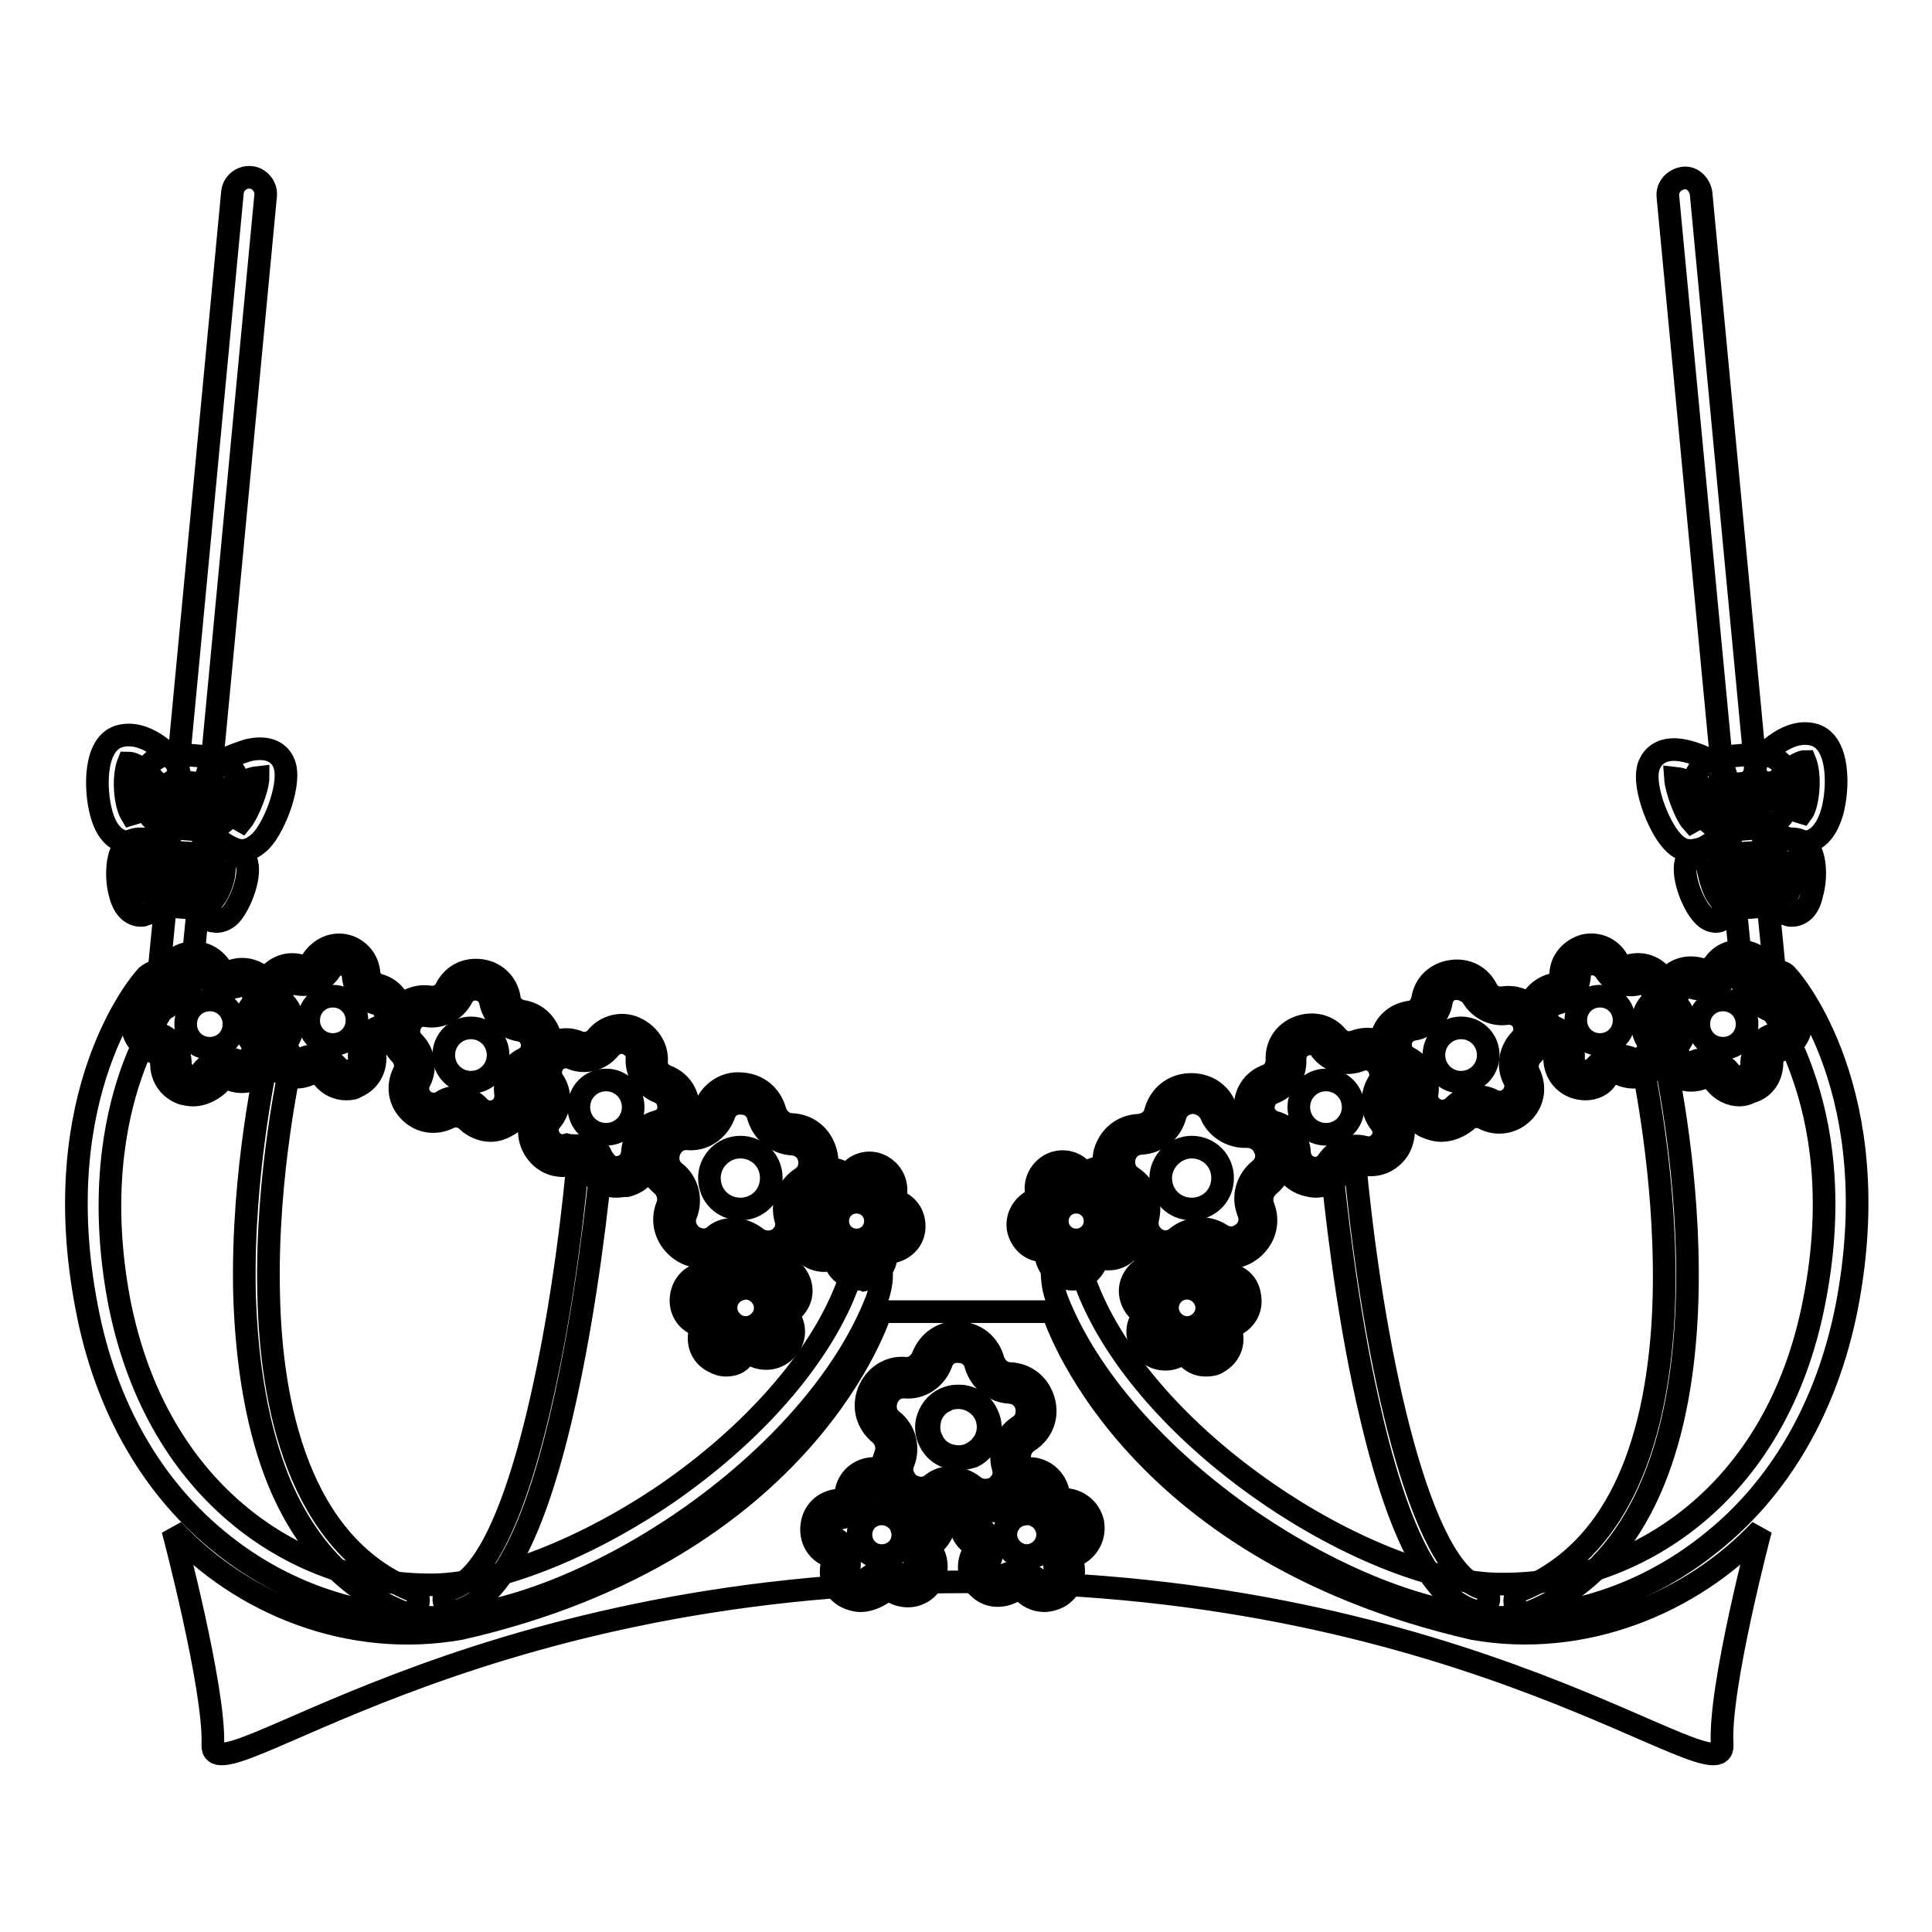 <?xml version="1.0" encoding="utf-8"?>
<!-- Svg Vector Icons : http://www.onlinewebfonts.com/icon -->
<!DOCTYPE svg PUBLIC "-//W3C//DTD SVG 1.1//EN" "http://www.w3.org/Graphics/SVG/1.1/DTD/svg11.dtd">
<svg version="1.1" xmlns="http://www.w3.org/2000/svg" xmlns:xlink="http://www.w3.org/1999/xlink" x="0px" y="0px" viewBox="0 0 256 256" enable-background="new 0 0 256 256" xml:space="preserve">
<g> <path stroke-width="3" fill-opacity="0" stroke="#000000"  d="M233.3,202.7c-9.1,9.7-23.5,15.7-38.1,13.1c-46.2-10.6-55.7-42-55.7-42h-22.8c0,0-9.5,31.5-55.7,42 c-14.7,2.6-29-3.3-38.1-13.1c0,0,5.6,21.1,5.3,28.5c-0.3,7.4,32.9-21.6,100-21.6c67.1,0,100.3,29,100,21.6 C227.7,223.8,233.3,202.7,233.3,202.7L233.3,202.7z"/> <path stroke-width="3" fill-opacity="0" stroke="#000000"  d="M22.9,130c0,1.2-0.8,2.3-2,2.7c-2.6,0.8-2.7,4.5-0.1,5.5c1.2,0.4,2,1.5,1.9,2.8c-0.1,2.8,3.5,4,5.1,1.8 c0.7-1,2-1.4,3.2-1c2.6,0.9,4.9-2.1,3.3-4.3c-0.7-1-0.7-2.4,0.1-3.4c1.7-2.2-0.4-5.3-3.1-4.5c-1.2,0.4-2.5-0.1-3.2-1.1 C26.5,126.2,22.9,127.3,22.9,130z"/> <path stroke-width="3" fill-opacity="0" stroke="#000000"  d="M25.6,145.1c-0.5,0-0.9-0.1-1.4-0.2c-1.7-0.6-2.8-2.1-2.8-3.9c0-0.7-0.4-1.4-1.1-1.6 c-1.7-0.6-2.8-2.1-2.8-3.9c0-1.8,1.2-3.3,2.9-3.8c0.7-0.2,1.1-0.8,1.2-1.5c0-1.8,1.2-3.3,2.9-3.8s3.5,0.1,4.6,1.6 c0.4,0.6,1.1,0.8,1.8,0.6c1.7-0.5,3.5,0.1,4.6,1.6c1,1.5,1,3.4-0.1,4.8c-0.4,0.6-0.5,1.3,0,1.9c1,1.5,1,3.4-0.1,4.8 c-1.1,1.4-2.9,2-4.6,1.4c-0.7-0.2-1.4,0-1.8,0.6C28,144.5,26.8,145.1,25.6,145.1L25.6,145.1z M25.8,128.5c-0.2,0-0.3,0-0.5,0.1 c-0.6,0.2-1.1,0.7-1.2,1.5c0,1.8-1.2,3.3-2.9,3.8c-0.8,0.3-1.1,1-1.2,1.5c0,0.6,0.3,1.3,1.1,1.6c1.7,0.6,2.8,2.2,2.8,3.9 c0,0.9,0.6,1.4,1.1,1.6c0.5,0.2,1.3,0.1,1.8-0.6c1.1-1.4,2.9-2,4.6-1.4c0.8,0.3,1.5-0.1,1.8-0.6c0.3-0.5,0.5-1.2,0-1.9 c-1-1.5-1-3.4,0.1-4.8c0.5-0.7,0.4-1.5,0-1.9c-0.3-0.5-1-0.9-1.8-0.6c-1.7,0.5-3.5-0.1-4.6-1.6C26.7,128.7,26.2,128.5,25.8,128.5z" /> <path stroke-width="3" fill-opacity="0" stroke="#000000"  d="M23,132.8h-0.2c-1.2-0.1-2.1-1.2-1.9-2.4l1.1-11.2c0.1-1.2,1.2-2.1,2.4-1.9c1.2,0.1,2.1,1.2,1.9,2.4 l-1.1,11.2C25,131.9,24.1,132.8,23,132.8z M24.5,115.4h-0.2c-1.2-0.1-2.1-1.2-2-2.4l0.5-4.7c0.1-1.2,1.2-2.1,2.4-2s2.1,1.2,2,2.4 l-0.4,4.7C26.6,114.5,25.6,115.4,24.5,115.4z M25.8,103.9h-0.2c-1.2-0.1-2.1-1.2-2-2.4l7.2-76c0.1-1.2,1.2-2.1,2.4-2 c1.2,0.1,2.1,1.2,2,2.4l-7.2,76C27.8,103.1,26.9,103.9,25.8,103.9z"/> <path stroke-width="3" fill-opacity="0" stroke="#000000"  d="M56.8,214.3c-9.7,0-19.4-3.4-27.2-9.6c-9.3-7.3-15.6-18.2-18.1-31.4c-5.5-28.4,7.2-43.2,7.8-43.8 c0.2-0.3,0.5-0.4,0.8-0.6c0.6-0.2,1.4-0.3,2.6-0.2c1.2,0.1,2.1,1.1,2.1,2.2c-0.1,1.2-1.1,2.1-2.2,2.1c-0.2,0-0.4,0-0.5,0 c-0.9,1.3-3.1,4.5-4.8,9.5c-2.1,6.1-4.1,16.3-1.5,30c5.1,26,24.2,37.5,41.1,37.5h0.7c8.3-0.2,20-4.8,30.6-12 c11.5-7.9,20.2-17.8,23.9-27.2c0.3-0.7,0.4-1.4,0.4-2.1c-0.1-1.2,0.8-2.2,2-2.3c1.2-0.1,2.2,0.8,2.3,2c0.1,1.3-0.2,2.7-0.7,4 c-4,10.2-13.3,20.8-25.5,29.2c-11.4,7.8-23.7,12.6-32.9,12.8C57.3,214.3,57.1,214.3,56.8,214.3L56.8,214.3z"/> <path stroke-width="3" fill-opacity="0" stroke="#000000"  d="M24.6,135.7c0,1.8,1.4,3.2,3.2,3.2c1.8,0,3.2-1.4,3.2-3.2c0-1.8-1.4-3.2-3.2-3.2 C26,132.5,24.6,133.9,24.6,135.7z"/> <path stroke-width="3" fill-opacity="0" stroke="#000000"  d="M42.7,127.9c-0.6,1.1-1.9,1.6-3.1,1.3c-2.7-0.6-4.7,2.5-2.9,4.7c0.8,1,0.9,2.3,0.3,3.4 c-1.5,2.4,1,5.2,3.5,4.2c1.1-0.5,2.5-0.2,3.3,0.8c1.8,2.1,5.2,0.7,5-2.1c-0.1-1.2,0.6-2.4,1.7-2.9c2.6-1.1,2.3-4.8-0.4-5.4 c-1.2-0.3-2.1-1.3-2.2-2.6C47.7,126.4,44.1,125.5,42.7,127.9z"/> <path stroke-width="3" fill-opacity="0" stroke="#000000"  d="M45.9,144.3c-1.2,0-2.3-0.5-3.1-1.5c-0.4-0.5-1.2-0.7-1.9-0.4c-1.7,0.7-3.5,0.3-4.7-1.1 c-1.2-1.4-1.3-3.3-0.4-4.8c0.4-0.6,0.3-1.4-0.2-1.9c-1.2-1.4-1.3-3.3-0.4-4.8c1-1.5,2.7-2.3,4.4-1.9c0.7,0.2,1.4-0.1,1.8-0.7 c1-1.5,2.7-2.3,4.4-1.9c1.7,0.4,3,1.9,3.1,3.7c0.1,0.7,0.6,1.3,1.2,1.5c1.7,0.4,3,1.9,3.1,3.7c0.1,1.8-0.8,3.4-2.5,4.1 c-0.7,0.3-1.1,0.9-1,1.6c0.1,1.8-0.8,3.4-2.5,4.1C47,144.2,46.5,144.3,45.9,144.3z M41.6,139.9c1.2,0,2.3,0.5,3.1,1.4 c0.6,0.7,1.3,0.7,1.9,0.5c0.5-0.2,1.1-0.8,1-1.6c-0.1-1.8,0.9-3.4,2.5-4.1c0.8-0.3,1.1-1.1,1-1.6c-0.1-0.6-0.4-1.2-1.2-1.5 c-1.7-0.4-3-1.9-3.1-3.7c-0.1-0.9-0.7-1.3-1.2-1.5c-0.6-0.1-1.3,0-1.8,0.7c-0.9,1.5-2.7,2.2-4.4,1.9c-0.8-0.2-1.5,0.2-1.8,0.7 c-0.3,0.5-0.4,1.2,0.2,1.9c1.2,1.3,1.3,3.3,0.4,4.8c-0.5,0.7-0.2,1.5,0.2,1.9c0.4,0.4,1.1,0.8,1.9,0.5 C40.5,140,41.1,139.9,41.6,139.9z"/> <path stroke-width="3" fill-opacity="0" stroke="#000000"  d="M40.9,135.2c0,1.8,1.4,3.2,3.2,3.2c1.8,0,3.2-1.4,3.2-3.2c0-1.8-1.4-3.2-3.2-3.2 C42.3,132,40.9,133.4,40.9,135.2z"/> <path stroke-width="3" fill-opacity="0" stroke="#000000"  d="M60.1,131.6c-0.6,1.3-2,2-3.4,1.7c-3.1-0.5-5,3.3-2.8,5.5c1,1,1.2,2.5,0.6,3.8c-1.4,2.8,1.6,5.8,4.4,4.4 c1.2-0.6,2.8-0.4,3.8,0.6c2.2,2.2,6,0.3,5.5-2.8c-0.2-1.4,0.5-2.8,1.7-3.4c2.8-1.4,2.1-5.6-1-6.1c-1.4-0.2-2.5-1.3-2.7-2.7 C65.8,129.5,61.6,128.8,60.1,131.6z"/> <path stroke-width="3" fill-opacity="0" stroke="#000000"  d="M65,149.8c-1.1,0-2.3-0.5-3.1-1.3c-0.6-0.6-1.6-0.8-2.4-0.4c-1.8,0.9-3.8,0.6-5.2-0.8 c-1.4-1.4-1.7-3.4-0.8-5.2c0.4-0.8,0.2-1.7-0.4-2.4c-1.4-1.4-1.7-3.4-0.8-5.2c0.9-1.8,2.7-2.7,4.7-2.4c0.9,0.1,1.7-0.3,2.1-1.1 c0.9-1.8,2.7-2.7,4.7-2.4c2,0.3,3.4,1.8,3.7,3.7c0.1,0.9,0.8,1.5,1.7,1.7c2,0.3,3.4,1.8,3.8,3.7c0.3,2-0.6,3.8-2.4,4.7 c-0.8,0.4-1.2,1.2-1.1,2.1c0.3,2-0.6,3.8-2.4,4.7C66.4,149.6,65.7,149.8,65,149.8L65,149.8z M60.4,145.4c1.2,0,2.3,0.4,3.1,1.3 c0.8,0.8,1.7,0.7,2.4,0.4c0.6-0.3,1.2-1.1,1.1-2.1c-0.3-1.9,0.6-3.8,2.4-4.7c1-0.5,1.2-1.4,1.1-2.1c-0.1-0.7-0.6-1.5-1.7-1.7 c-1.9-0.3-3.4-1.8-3.8-3.7c-0.2-1.1-1-1.6-1.7-1.7c-0.7-0.1-1.6,0.1-2.1,1.1c-0.9,1.7-2.8,2.7-4.7,2.4c-1.1-0.2-1.8,0.4-2.1,1.1 c-0.3,0.6-0.4,1.6,0.4,2.4c1.4,1.4,1.7,3.5,0.8,5.2c-0.5,1-0.1,1.9,0.4,2.4c0.5,0.5,1.4,0.8,2.4,0.4 C59,145.6,59.8,145.4,60.4,145.4L60.4,145.4z"/> <path stroke-width="3" fill-opacity="0" stroke="#000000"  d="M58.8,139.8c0,2,1.6,3.6,3.6,3.6c2,0,3.6-1.6,3.6-3.6c0-2-1.6-3.6-3.6-3.6S58.8,137.8,58.8,139.8 C58.8,139.8,58.8,139.8,58.8,139.8z"/> <path stroke-width="3" fill-opacity="0" stroke="#000000"  d="M79.9,138.3c-0.9,1.1-2.4,1.5-3.7,1c-2.9-1.1-5.6,2.2-3.9,4.8c0.8,1.2,0.7,2.7-0.2,3.8 c-2,2.5,0.3,6,3.4,5.2c1.4-0.4,2.8,0.2,3.6,1.4c1.7,2.6,5.8,1.6,6-1.6c0.1-1.4,1.1-2.6,2.4-3c3-0.8,3.3-5.1,0.3-6.2 c-1.3-0.5-2.1-1.8-2.1-3.2C85.8,137.4,81.8,135.8,79.9,138.3z"/> <path stroke-width="3" fill-opacity="0" stroke="#000000"  d="M81.7,157.2c-1.5,0-2.9-0.7-3.7-2.1c-0.5-0.7-1.4-1.1-2.2-0.8c-1.9,0.5-3.8-0.2-4.9-1.9 c-1.1-1.7-1-3.7,0.3-5.3c0.6-0.7,0.6-1.6,0.1-2.4c-1.1-1.7-1-3.7,0.3-5.3c1.2-1.5,3.3-2.1,5.1-1.3c0.8,0.3,1.7,0.1,2.3-0.6 c1.2-1.5,3.3-2.1,5.1-1.3s3,2.5,2.9,4.4c-0.1,0.9,0.5,1.7,1.3,2c1.9,0.7,3,2.5,2.9,4.4c-0.1,2-1.4,3.6-3.3,4.1 c-0.8,0.2-1.5,1-1.5,1.9c-0.1,2-1.4,3.6-3.3,4.1C82.5,157.1,82.1,157.2,81.7,157.2L81.7,157.2z M76.3,151.8c1.5,0,2.9,0.7,3.8,2 c0.6,0.9,1.5,1,2.2,0.8s1.4-0.8,1.5-1.9c0.1-2,1.4-3.6,3.3-4.1c1.1-0.3,1.5-1.1,1.5-1.9c0-0.7-0.3-1.6-1.3-2 c-1.8-0.7-3-2.5-2.9-4.4c0.1-1.1-0.6-1.7-1.3-2c-0.7-0.3-1.6-0.2-2.3,0.6c-1.2,1.5-3.3,2.1-5.1,1.3c-1-0.4-1.9,0.1-2.3,0.6 c-0.4,0.6-0.7,1.5-0.1,2.4c1.1,1.6,1,3.8-0.3,5.3c-0.7,0.8-0.5,1.8-0.1,2.4c0.4,0.6,1.2,1.1,2.2,0.8 C75.5,151.8,75.9,151.8,76.3,151.8z"/> <path stroke-width="3" fill-opacity="0" stroke="#000000"  d="M76.7,146.7c0,2,1.6,3.6,3.6,3.6c2,0,3.6-1.6,3.6-3.6s-1.6-3.6-3.6-3.6C78.3,143.1,76.7,144.7,76.7,146.7z" /> <path stroke-width="3" fill-opacity="0" stroke="#000000"  d="M94.6,147.2c-0.6,1.5-2,2.5-3.6,2.4c-3.6-0.2-5.3,4.3-2.5,6.6c1.2,1,1.7,2.7,1.1,4.2 c-1.3,3.3,2.5,6.3,5.5,4.4c1.3-0.9,3.1-0.8,4.3,0.2c2.8,2.2,6.8-0.4,5.9-3.8c-0.4-1.5,0.2-3.2,1.6-4c3-2,1.7-6.6-1.8-6.8 c-1.6-0.1-3-1.2-3.4-2.7C100.7,144.1,95.9,143.9,94.6,147.2z"/> <path stroke-width="3" fill-opacity="0" stroke="#000000"  d="M101.7,167c-1.1,0-2.2-0.4-3.1-1.1c-0.8-0.7-2-0.7-2.9-0.2c-1.8,1.2-4.1,1.1-5.8-0.3 c-1.7-1.4-2.3-3.6-1.5-5.6c0.4-1,0.1-2.1-0.7-2.8c-1.7-1.4-2.3-3.6-1.5-5.6c0.8-2,2.7-3.3,4.8-3.1c1.1,0.1,2-0.6,2.4-1.6 c0.8-2,2.7-3.3,4.8-3.1c2.2,0.1,3.9,1.5,4.5,3.6c0.3,1,1.2,1.8,2.2,1.8c2.2,0.1,3.9,1.5,4.5,3.6c0.6,2.1-0.2,4.2-2.1,5.4 c-0.9,0.6-1.3,1.7-1,2.7c0.6,2.1-0.2,4.2-2.1,5.4C103.5,166.8,102.6,167,101.7,167L101.7,167z M97.1,162.9c1.1,0,2.2,0.4,3.1,1.1 c1,0.8,2.2,0.6,2.9,0.2c0.7-0.5,1.4-1.4,1-2.7c-0.6-2.1,0.3-4.2,2.1-5.4c1.1-0.7,1.2-1.9,1-2.7c-0.2-0.8-0.9-1.7-2.2-1.8 c-2.1-0.1-3.9-1.6-4.5-3.6c-0.3-1.3-1.4-1.8-2.2-1.8c-0.9-0.1-2,0.3-2.4,1.6c-0.8,2-2.7,3.3-4.8,3.1c-1.3-0.1-2.1,0.8-2.4,1.6 c-0.3,0.8-0.3,2,0.7,2.8c1.7,1.3,2.3,3.6,1.5,5.6c-0.5,1.2,0.1,2.2,0.7,2.8c0.7,0.5,1.8,0.9,2.9,0.2 C95.2,163.2,96.1,162.9,97.1,162.9L97.1,162.9z"/> <path stroke-width="3" fill-opacity="0" stroke="#000000"  d="M94,156.1c0,2.3,1.8,4.1,4.1,4.1c2.3,0,4.1-1.8,4.1-4.1c0-2.3-1.8-4.1-4.1-4.1C95.8,152,94,153.9,94,156.1z "/> <path stroke-width="3" fill-opacity="0" stroke="#000000"  d="M95.5,168.2c-0.2,1-1,1.8-2,1.9c-2.2,0.3-2.8,3.3-0.8,4.4c0.9,0.5,1.4,1.5,1.2,2.5 c-0.4,2.2,2.3,3.7,3.9,2.1c0.7-0.7,1.8-0.8,2.7-0.4c2,1.1,4.2-1,3.2-3.1c-0.4-0.9-0.2-2,0.5-2.7c1.6-1.6,0.3-4.3-1.9-4 c-1,0.1-2-0.4-2.4-1.3C99,165.5,95.9,165.9,95.5,168.2z"/> <path stroke-width="3" fill-opacity="0" stroke="#000000"  d="M96.2,180.9c-0.6,0-1.2-0.2-1.7-0.5c-1.4-0.7-2.1-2.2-1.8-3.8c0.1-0.5-0.1-1-0.6-1.2 c-1.4-0.7-2.1-2.2-1.8-3.8c0.3-1.6,1.5-2.7,3-2.9c0.5-0.1,0.8-0.4,1-0.9c0.3-1.6,1.5-2.7,3-2.9c1.6-0.2,3,0.6,3.7,2 c0.2,0.4,0.7,0.7,1.1,0.6c1.6-0.2,3,0.6,3.7,2c0.7,1.4,0.4,3-0.8,4.1c-0.3,0.3-0.4,0.8-0.2,1.3c0.7,1.4,0.4,3-0.8,4.1 c-1.1,1.1-2.8,1.3-4.2,0.6c-0.4-0.2-1-0.2-1.3,0.2C98,180.6,97.1,180.9,96.2,180.9L96.2,180.9z M97.9,167.5h-0.2 c-0.2,0-0.8,0.2-1,0.9c-0.3,1.5-1.5,2.7-3,2.9c-0.7,0.1-0.9,0.7-1,0.9c0,0.2-0.1,0.8,0.6,1.2c1.4,0.7,2.1,2.3,1.8,3.8 c-0.1,0.7,0.4,1.1,0.6,1.2c0.2,0.1,0.7,0.3,1.3-0.2c1.1-1.1,2.8-1.3,4.2-0.6c0.7,0.3,1.2-0.1,1.3-0.2c0.1-0.1,0.6-0.6,0.2-1.3 c-0.7-1.4-0.4-3.1,0.8-4.1c0.5-0.5,0.3-1.1,0.2-1.3c-0.1-0.2-0.4-0.7-1.1-0.6c-1.5,0.2-3-0.6-3.7-2 C98.6,167.6,98.1,167.5,97.9,167.5L97.9,167.5z"/> <path stroke-width="3" fill-opacity="0" stroke="#000000"  d="M96.2,173.3c0,1.4,1.2,2.6,2.6,2.6c1.4,0,2.6-1.2,2.6-2.6c0-1.4-1.2-2.6-2.6-2.6 C97.3,170.8,96.2,171.9,96.2,173.3z"/> <path stroke-width="3" fill-opacity="0" stroke="#000000"  d="M113.8,156c-0.7,0.7-1.7,0.8-2.6,0.4c-1.9-1-4,1.1-3,3c0.4,0.9,0.3,1.9-0.4,2.6c-1.5,1.5-0.2,4.2,1.9,3.8 c1-0.2,1.9,0.3,2.4,1.2c1,1.9,3.9,1.5,4.2-0.7c0.2-1,0.9-1.7,1.9-1.9c2.1-0.3,2.6-3.2,0.7-4.2c-0.9-0.4-1.3-1.4-1.2-2.4 C117.9,155.8,115.3,154.4,113.8,156z"/> <path stroke-width="3" fill-opacity="0" stroke="#000000"  d="M113.9,169.5c-1.3,0-2.5-0.7-3.1-1.9c-0.2-0.4-0.6-0.6-1.1-0.6c-1.5,0.2-2.9-0.5-3.7-1.9 c-0.7-1.4-0.4-3,0.7-4c0.3-0.3,0.4-0.8,0.2-1.2c-0.7-1.4-0.4-3,0.7-4c1.1-1.1,2.7-1.3,4-0.6c0.4,0.2,0.9,0.1,1.2-0.2 c1.1-1.1,2.7-1.3,4-0.6s2.1,2.1,1.9,3.7c-0.1,0.4,0.2,0.9,0.5,1.1c1.4,0.7,2.1,2.1,1.9,3.7c-0.2,1.5-1.4,2.6-2.9,2.9 c-0.4,0.1-0.8,0.4-0.8,0.8c-0.2,1.5-1.4,2.6-2.9,2.9C114.3,169.5,114.1,169.5,113.9,169.5z M110,164.6c1.3,0,2.5,0.7,3.1,1.9 c0.3,0.6,0.9,0.6,1.1,0.6s0.7-0.2,0.8-0.8c0.2-1.5,1.4-2.6,2.9-2.9c0.7-0.1,0.8-0.7,0.8-0.8c0-0.2,0.1-0.7-0.5-1.1 c-1.3-0.7-2.1-2.2-1.9-3.7c0.1-0.7-0.4-1-0.5-1.1c-0.2-0.1-0.7-0.3-1.2,0.2c-1.1,1.1-2.7,1.3-4,0.6c-0.6-0.3-1.1,0.1-1.2,0.2 c-0.1,0.1-0.5,0.6-0.2,1.2c0.7,1.3,0.4,3-0.7,4c-0.5,0.5-0.3,1-0.2,1.2c0.1,0.2,0.4,0.7,1.1,0.6C109.6,164.6,109.8,164.6,110,164.6 z"/> <path stroke-width="3" fill-opacity="0" stroke="#000000"  d="M111,161.8c0,1.4,1.1,2.5,2.5,2.5c1.4,0,2.5-1.1,2.5-2.5c0,0,0,0,0,0c0-1.4-1.1-2.5-2.5-2.5 S111,160.4,111,161.8C111,161.8,111,161.8,111,161.8z"/> <path stroke-width="3" fill-opacity="0" stroke="#000000"  d="M53.9,213.7c-0.2,0-0.4,0-0.6-0.1c-7.4-3-12.9-8.9-16.4-17.4c-2.7-6.7-4.2-15-4.5-24.7 c-0.4-16.4,3.1-31.5,3.1-31.6c0.2-0.8,1-1.3,1.9-1.2c0.8,0.2,1.3,1,1.2,1.9c0,0.2-3.4,14.9-3,30.9c0.3,14.5,3.9,33,18.9,39.2 c0.8,0.3,1.2,1.2,0.8,2C55,213.3,54.5,213.7,53.9,213.7z M60.4,213.5c-0.7,0-1.3-0.4-1.5-1.1c-0.3-0.8,0.2-1.7,1-1.9 c2.8-0.9,8-5.8,12.8-29.6c2.8-13.8,3.9-27.3,3.9-27.5c0.1-0.8,0.8-1.5,1.7-1.4c0.8,0.1,1.5,0.8,1.4,1.7c0,0.1-1.2,13.8-4,27.8 c-3.9,19.6-8.8,30-14.9,31.9C60.7,213.5,60.5,213.5,60.4,213.5L60.4,213.5z"/> <path stroke-width="3" fill-opacity="0" stroke="#000000"  d="M233.2,130c0,1.2,0.8,2.3,2,2.7c2.6,0.8,2.7,4.5,0.1,5.5c-1.2,0.4-2,1.5-1.9,2.8c0.1,2.8-3.5,4-5.1,1.8 c-0.7-1-2-1.4-3.2-1c-2.6,0.9-4.9-2.1-3.3-4.3c0.7-1,0.7-2.4-0.1-3.4c-1.7-2.2,0.4-5.3,3.1-4.5c1.2,0.4,2.5-0.1,3.2-1.1 C229.5,126.2,233.1,127.3,233.2,130z"/> <path stroke-width="3" fill-opacity="0" stroke="#000000"  d="M230.5,145.1c-1.2,0-2.4-0.6-3.2-1.6c-0.4-0.6-1.2-0.8-1.8-0.6c-1.7,0.6-3.5,0.1-4.6-1.4 c-1.1-1.4-1.1-3.3-0.1-4.8c0.4-0.6,0.4-1.3,0-1.9c-1.1-1.4-1.1-3.3-0.1-4.8c1-1.5,2.8-2.1,4.6-1.6c0.7,0.2,1.4-0.1,1.8-0.6 c1-1.5,2.8-2.1,4.6-1.6s2.9,2,2.9,3.8c0,0.7,0.5,1.3,1.2,1.5c1.7,0.5,2.9,2,2.9,3.8c0,1.8-1,3.4-2.8,3.9c-0.7,0.2-1.1,0.9-1.1,1.6 c0,1.8-1,3.4-2.8,3.9C231.4,145,230.9,145.1,230.5,145.1L230.5,145.1z M225.9,140.4c1.2,0,2.5,0.6,3.3,1.6c0.5,0.7,1.3,0.7,1.8,0.6 c0.5-0.2,1.1-0.7,1.1-1.6c0-1.8,1.1-3.4,2.8-3.9c0.8-0.3,1.1-1,1.1-1.6c0-0.6-0.3-1.3-1.2-1.5c-1.7-0.5-2.9-2.1-2.9-3.8 c0-0.9-0.6-1.4-1.2-1.5c-0.6-0.2-1.3-0.1-1.8,0.6c-1,1.5-2.9,2.1-4.6,1.6c-0.8-0.3-1.5,0.2-1.8,0.6c-0.3,0.5-0.5,1.2,0,1.9 c1.1,1.4,1.1,3.4,0.1,4.8c-0.5,0.7-0.3,1.5,0,1.9c0.3,0.5,1,0.8,1.8,0.6C225,140.4,225.5,140.4,225.9,140.4L225.9,140.4z"/> <path stroke-width="3" fill-opacity="0" stroke="#000000"  d="M199.3,214.3h-0.8c-9.2-0.2-21.5-5-32.9-12.8c-12.2-8.4-21.5-19-25.5-29.2c-0.5-1.3-0.7-2.6-0.7-4 c0.1-1.2,1.1-2.1,2.3-2s2.1,1.1,2,2.3c-0.1,0.7,0.1,1.4,0.4,2.1c3.7,9.4,12.4,19.3,23.9,27.2c10.6,7.3,22.3,11.9,30.6,12h0.7 c17,0,36.1-11.5,41.1-37.5c2.7-13.7,0.7-23.8-1.5-30c-1.7-5-3.9-8.2-4.8-9.5c-0.1,0-0.3,0-0.5,0c-1.2,0.1-2.2-0.9-2.2-2.1 c-0.1-1.2,0.9-2.2,2.1-2.2c1.2-0.1,2,0,2.6,0.2c0.3,0.1,0.6,0.3,0.8,0.6c0.6,0.6,13.3,15.4,7.8,43.8c-2.6,13.2-8.9,24.1-18.2,31.4 C218.6,210.9,209,214.3,199.3,214.3z"/> <path stroke-width="3" fill-opacity="0" stroke="#000000"  d="M225.1,135.7c0,1.8,1.4,3.2,3.2,3.2c1.8,0,3.2-1.4,3.2-3.2c0-1.8-1.4-3.2-3.2-3.2 C226.5,132.5,225.1,133.9,225.1,135.7z"/> <path stroke-width="3" fill-opacity="0" stroke="#000000"  d="M213.4,127.9c0.6,1.1,1.9,1.6,3.1,1.3c2.7-0.6,4.7,2.5,2.9,4.7c-0.8,1-0.9,2.3-0.3,3.4 c1.5,2.4-1,5.2-3.5,4.2c-1.1-0.5-2.5-0.2-3.3,0.8c-1.8,2.1-5.2,0.7-5-2.1c0.1-1.2-0.6-2.4-1.7-2.9c-2.6-1.1-2.3-4.8,0.4-5.4 c1.2-0.3,2.1-1.3,2.2-2.6C208.3,126.4,211.9,125.5,213.4,127.9L213.4,127.9z"/> <path stroke-width="3" fill-opacity="0" stroke="#000000"  d="M210.1,144.3c-0.5,0-1.1-0.1-1.6-0.3c-1.7-0.7-2.6-2.3-2.5-4.1c0.1-0.7-0.3-1.4-1-1.6 c-1.7-0.7-2.6-2.3-2.5-4.1c0.1-1.8,1.4-3.2,3.1-3.7c0.7-0.2,1.2-0.7,1.2-1.5c0.1-1.8,1.4-3.2,3.1-3.7c1.7-0.4,3.5,0.3,4.4,1.9 c0.4,0.6,1.1,0.9,1.8,0.7c1.7-0.4,3.5,0.3,4.4,1.9c1,1.5,0.8,3.4-0.4,4.8c-0.4,0.5-0.5,1.3-0.2,1.9c1,1.5,0.8,3.4-0.4,4.8 c-1.2,1.4-3,1.8-4.7,1.1c-0.7-0.3-1.4-0.1-1.9,0.4C212.4,143.8,211.2,144.3,210.1,144.3L210.1,144.3z M210.9,127.7 c-0.1,0-0.3,0-0.4,0.1c-0.6,0.1-1.2,0.6-1.2,1.5c-0.1,1.8-1.4,3.3-3.1,3.7c-0.8,0.2-1.2,0.9-1.2,1.5c-0.1,0.6,0.2,1.3,1,1.6 c1.6,0.7,2.6,2.3,2.5,4.1c-0.1,0.9,0.5,1.4,1,1.6c0.5,0.2,1.3,0.2,1.9-0.5c1.2-1.3,3-1.8,4.7-1.1c0.8,0.3,1.5,0,1.9-0.5 c0.4-0.4,0.6-1.2,0.2-1.9c-0.9-1.5-0.8-3.4,0.4-4.8c0.6-0.7,0.4-1.4,0.2-1.9c-0.3-0.5-0.9-0.9-1.8-0.7c-1.7,0.4-3.5-0.3-4.4-1.9 C212,127.9,211.4,127.7,210.9,127.7L210.9,127.7z"/> <path stroke-width="3" fill-opacity="0" stroke="#000000"  d="M208.8,135.2c0,1.8,1.4,3.2,3.2,3.2c1.8,0,3.2-1.4,3.2-3.2c0-1.8-1.4-3.2-3.2-3.2 C210.2,132,208.8,133.4,208.8,135.2z"/> <path stroke-width="3" fill-opacity="0" stroke="#000000"  d="M195.9,131.6c0.6,1.3,2,2,3.4,1.7c3.1-0.5,5,3.3,2.8,5.5c-1,1-1.2,2.5-0.6,3.8c1.4,2.8-1.6,5.8-4.4,4.4 c-1.2-0.6-2.8-0.4-3.8,0.6c-2.2,2.2-6,0.3-5.5-2.8c0.2-1.4-0.5-2.8-1.7-3.4c-2.8-1.4-2.1-5.6,1-6.1c1.4-0.2,2.5-1.3,2.7-2.7 C190.3,129.5,194.4,128.8,195.9,131.6L195.9,131.6z"/> <path stroke-width="3" fill-opacity="0" stroke="#000000"  d="M191,149.8c-0.7,0-1.4-0.2-2.1-0.5c-1.8-0.9-2.7-2.8-2.4-4.7c0.1-0.9-0.3-1.7-1.1-2.1 c-1.8-0.9-2.7-2.8-2.4-4.7c0.3-2,1.8-3.4,3.8-3.7c0.9-0.1,1.5-0.8,1.7-1.7c0.3-2,1.8-3.4,3.8-3.7c2-0.3,3.8,0.6,4.7,2.4 c0.4,0.8,1.2,1.2,2.1,1.1c2-0.3,3.8,0.6,4.7,2.4c0.9,1.8,0.6,3.8-0.8,5.2c-0.6,0.6-0.8,1.6-0.4,2.4c0.9,1.8,0.6,3.8-0.8,5.2 c-1.4,1.4-3.5,1.7-5.2,0.8c-0.8-0.4-1.7-0.3-2.4,0.4C193.3,149.3,192.1,149.8,191,149.8L191,149.8z M193,131c-0.1,0-0.2,0-0.3,0 c-0.7,0.1-1.5,0.6-1.7,1.7c-0.3,1.9-1.8,3.4-3.7,3.7c-1.1,0.2-1.6,1-1.7,1.7c-0.1,0.7,0.1,1.6,1.1,2.1c1.7,0.9,2.7,2.8,2.4,4.7 c-0.2,1.1,0.5,1.8,1.1,2.1s1.6,0.4,2.4-0.4c1.4-1.4,3.5-1.7,5.2-0.8c1,0.5,1.9,0.1,2.4-0.4c0.5-0.5,0.9-1.4,0.4-2.4 c-0.9-1.7-0.5-3.8,0.8-5.2c0.8-0.8,0.7-1.7,0.4-2.4c-0.3-0.6-1-1.2-2.1-1.1c-1.9,0.3-3.8-0.7-4.7-2.4 C194.4,131.3,193.6,131,193,131L193,131z"/> <path stroke-width="3" fill-opacity="0" stroke="#000000"  d="M190,139.8c0,2,1.6,3.6,3.6,3.6c2,0,3.6-1.6,3.6-3.6s-1.6-3.6-3.6-3.6C191.6,136.2,190,137.8,190,139.8z"/> <path stroke-width="3" fill-opacity="0" stroke="#000000"  d="M176.2,138.3c0.9,1.1,2.4,1.5,3.7,1c2.9-1.1,5.6,2.2,3.9,4.8c-0.8,1.2-0.7,2.7,0.2,3.8c2,2.5-0.3,6-3.4,5.2 c-1.4-0.4-2.8,0.2-3.6,1.4c-1.7,2.6-5.8,1.6-6-1.6c-0.1-1.4-1.1-2.6-2.4-3c-3-0.8-3.3-5.1-0.3-6.2c1.3-0.5,2.1-1.8,2.1-3.2 C170.2,137.4,174.2,135.8,176.2,138.3L176.2,138.3z"/> <path stroke-width="3" fill-opacity="0" stroke="#000000"  d="M174.3,157.2c-0.4,0-0.8-0.1-1.2-0.2c-1.9-0.5-3.2-2.1-3.3-4.1c-0.1-0.9-0.7-1.6-1.5-1.9 c-1.9-0.5-3.2-2.1-3.3-4.1s1-3.7,2.9-4.4c0.8-0.3,1.3-1.1,1.3-2c-0.1-2,1-3.7,2.9-4.4c1.9-0.7,3.9-0.2,5.1,1.3 c0.6,0.7,1.5,0.9,2.3,0.6c1.9-0.7,3.9-0.2,5.1,1.3c1.2,1.5,1.3,3.6,0.3,5.3c-0.5,0.7-0.4,1.7,0.1,2.4c1.2,1.5,1.3,3.6,0.3,5.3 c-1.1,1.7-3,2.4-4.9,1.9c-0.8-0.2-1.7,0.1-2.2,0.8C177.2,156.4,175.8,157.2,174.3,157.2z M173.7,138.3c-0.3,0-0.5,0.1-0.8,0.1 c-0.7,0.3-1.3,0.9-1.3,2c0.1,2-1.1,3.7-2.9,4.4c-1,0.4-1.3,1.3-1.3,2c0,0.7,0.5,1.6,1.5,1.9c1.9,0.5,3.2,2.1,3.3,4.1 c0.1,1.1,0.8,1.7,1.5,1.9c0.7,0.2,1.6,0.1,2.2-0.8c1.1-1.6,3-2.4,4.9-1.9c1.1,0.3,1.8-0.3,2.2-0.8c0.4-0.6,0.6-1.5-0.1-2.4 c-1.2-1.5-1.3-3.6-0.3-5.3c0.6-0.9,0.3-1.8-0.1-2.4c-0.5-0.6-1.3-1-2.3-0.6c-1.8,0.7-3.9,0.2-5.1-1.3 C174.8,138.5,174.2,138.3,173.7,138.3z"/> <path stroke-width="3" fill-opacity="0" stroke="#000000"  d="M172.1,146.7c0,2,1.6,3.6,3.6,3.6c2,0,3.6-1.6,3.6-3.6s-1.6-3.6-3.6-3.6 C173.7,143.1,172.1,144.7,172.1,146.7z"/> <path stroke-width="3" fill-opacity="0" stroke="#000000"  d="M161.4,147.2c0.6,1.5,2,2.5,3.6,2.4c3.6-0.2,5.3,4.3,2.5,6.6c-1.2,1-1.7,2.7-1.1,4.2 c1.3,3.3-2.5,6.3-5.5,4.4c-1.3-0.9-3.1-0.8-4.3,0.2c-2.8,2.2-6.8-0.4-5.9-3.8c0.4-1.5-0.2-3.2-1.6-4c-3-2-1.7-6.6,1.8-6.8 c1.6-0.1,3-1.2,3.4-2.7C155.4,144.1,160.2,143.9,161.4,147.2z"/> <path stroke-width="3" fill-opacity="0" stroke="#000000"  d="M154.3,167c-0.9,0-1.9-0.3-2.7-0.8c-1.8-1.2-2.6-3.3-2.1-5.4c0.3-1-0.1-2.1-1-2.7c-1.8-1.2-2.6-3.3-2.1-5.4 c0.6-2.1,2.3-3.5,4.5-3.6c1.1-0.1,2-0.8,2.2-1.8c0.6-2.1,2.3-3.5,4.5-3.6c2.2-0.1,4.1,1.1,4.8,3.1c0.4,1,1.3,1.6,2.4,1.6 c2.2-0.1,4.1,1.1,4.8,3.1c0.8,2,0.2,4.2-1.5,5.6c-0.8,0.7-1.1,1.8-0.7,2.8c0.8,2,0.2,4.2-1.5,5.6c-1.7,1.4-4,1.5-5.8,0.3 c-0.9-0.6-2.1-0.5-2.9,0.2C156.5,166.7,155.4,167,154.3,167L154.3,167z M158,146.1h-0.1c-0.9,0.1-1.9,0.6-2.2,1.8 c-0.6,2.1-2.4,3.5-4.5,3.6c-1.3,0.1-2,1-2.2,1.8c-0.2,0.8-0.1,2,1,2.7c1.8,1.2,2.6,3.3,2.1,5.4c-0.3,1.3,0.3,2.2,1,2.7 c0.7,0.5,1.9,0.7,2.9-0.2c1.7-1.3,4-1.5,5.8-0.3c1.1,0.7,2.2,0.4,2.9-0.2c0.7-0.5,1.2-1.6,0.7-2.8c-0.8-2-0.2-4.2,1.5-5.6 c1-0.8,1.1-2,0.7-2.8c-0.3-0.8-1.1-1.6-2.4-1.6c-2.1,0.1-4.1-1.2-4.8-3.1C159.8,146.5,158.8,146.1,158,146.1L158,146.1z"/> <path stroke-width="3" fill-opacity="0" stroke="#000000"  d="M153.8,156.1c0,2.3,1.8,4.1,4.1,4.1c2.3,0,4.1-1.8,4.1-4.1c0-2.3-1.8-4.1-4.1-4.1 C155.7,152,153.8,153.9,153.8,156.1z"/> <path stroke-width="3" fill-opacity="0" stroke="#000000"  d="M160.5,168.2c0.2,1,1,1.8,2,1.9c2.2,0.3,2.8,3.3,0.8,4.4c-0.9,0.5-1.4,1.5-1.2,2.5c0.4,2.2-2.3,3.7-3.9,2.1 c-0.7-0.7-1.8-0.8-2.7-0.4c-2,1.1-4.2-1-3.2-3.1c0.4-0.9,0.2-2-0.5-2.7c-1.6-1.6-0.3-4.3,1.9-4c1,0.1,2-0.4,2.4-1.3 C157.1,165.5,160.1,165.9,160.5,168.2L160.5,168.2z"/> <path stroke-width="3" fill-opacity="0" stroke="#000000"  d="M159.8,180.9c-0.9,0-1.7-0.3-2.4-1c-0.3-0.3-0.9-0.4-1.3-0.2c-1.4,0.7-3,0.5-4.2-0.6 c-1.1-1.1-1.5-2.7-0.8-4.1c0.2-0.4,0.1-1-0.2-1.3c-1.1-1.1-1.5-2.7-0.8-4.1s2.1-2.2,3.7-2c0.5,0.1,0.9-0.2,1.1-0.6 c0.7-1.4,2.1-2.2,3.7-2c1.6,0.2,2.8,1.3,3,2.9c0.1,0.5,0.5,0.8,1,0.9c1.6,0.2,2.8,1.3,3,2.9c0.3,1.6-0.4,3-1.8,3.8 c-0.4,0.2-0.6,0.7-0.6,1.2c0.3,1.6-0.4,3-1.8,3.8C161,180.8,160.4,180.9,159.8,180.9L159.8,180.9z M156.6,177.2 c0.9,0,1.8,0.3,2.5,1c0.5,0.5,1.1,0.3,1.3,0.2c0.2-0.1,0.7-0.4,0.6-1.2c-0.3-1.5,0.4-3,1.8-3.8c0.7-0.3,0.6-1,0.6-1.2 c0-0.2-0.2-0.8-1-0.9c-1.5-0.2-2.8-1.4-3-2.9c-0.1-0.7-0.8-0.9-1-0.9c-0.2,0-0.8-0.1-1.1,0.6c-0.7,1.4-2.1,2.2-3.7,2 c-0.7-0.1-1.1,0.5-1.1,0.6c-0.1,0.2-0.3,0.8,0.2,1.3c1.1,1.1,1.4,2.7,0.8,4.1c-0.3,0.7,0.1,1.1,0.2,1.3c0.1,0.1,0.6,0.5,1.3,0.2 C155.4,177.3,156,177.2,156.6,177.2L156.6,177.2z"/> <path stroke-width="3" fill-opacity="0" stroke="#000000"  d="M154.7,173.3c0,1.4,1.2,2.6,2.6,2.6c1.4,0,2.6-1.2,2.6-2.6c0,0,0,0,0,0c0-1.4-1.2-2.6-2.6-2.6 C155.8,170.7,154.7,171.9,154.7,173.3C154.7,173.3,154.7,173.3,154.7,173.3z"/> <path stroke-width="3" fill-opacity="0" stroke="#000000"  d="M142.3,156c0.7,0.7,1.7,0.8,2.6,0.4c1.9-1,4,1.1,3,3c-0.5,0.9-0.3,1.9,0.4,2.6c1.5,1.5,0.2,4.2-1.9,3.8 c-1-0.2-1.9,0.3-2.4,1.2c-1,1.9-3.9,1.5-4.2-0.7c-0.2-1-0.9-1.7-1.9-1.9c-2.1-0.3-2.6-3.2-0.7-4.2c0.9-0.4,1.3-1.4,1.2-2.4 C138.1,155.8,140.7,154.4,142.3,156L142.3,156z"/> <path stroke-width="3" fill-opacity="0" stroke="#000000"  d="M142.1,169.5c-0.2,0-0.4,0-0.6-0.1c-1.5-0.2-2.6-1.4-2.9-2.9c-0.1-0.4-0.4-0.8-0.8-0.8 c-1.5-0.2-2.6-1.4-2.9-2.9c-0.2-1.5,0.5-2.9,1.9-3.7c0.4-0.2,0.6-0.6,0.5-1.1c-0.2-1.5,0.5-2.9,1.9-3.7c1.4-0.7,3-0.4,4,0.6 c0.3,0.3,0.8,0.4,1.2,0.2c1.4-0.7,3-0.5,4,0.6c1.1,1.1,1.3,2.7,0.7,4c-0.2,0.4-0.1,0.9,0.2,1.2c1.1,1.1,1.3,2.7,0.7,4 c-0.7,1.4-2.1,2.1-3.7,1.9c-0.4-0.1-0.9,0.2-1.1,0.6C144.5,168.8,143.4,169.5,142.1,169.5L142.1,169.5z M140.7,156.5 c-0.2,0-0.4,0.1-0.5,0.1c-0.2,0.1-0.6,0.4-0.5,1.1c0.2,1.5-0.5,3-1.9,3.7c-0.6,0.3-0.6,0.9-0.5,1.1c0,0.2,0.2,0.7,0.8,0.8 c1.5,0.2,2.7,1.4,2.9,2.9c0.1,0.7,0.7,0.8,0.8,0.8c0.2,0,0.7,0.1,1.1-0.6c0.7-1.3,2.1-2.1,3.7-1.9c0.7,0.1,1-0.4,1.1-0.6 c0.1-0.2,0.3-0.7-0.2-1.2c-1.1-1.1-1.3-2.7-0.7-4c0.3-0.6-0.1-1.1-0.2-1.2c-0.1-0.1-0.6-0.5-1.2-0.2c-1.3,0.7-3,0.5-4-0.6 C141.2,156.6,140.9,156.5,140.7,156.5L140.7,156.5z"/> <path stroke-width="3" fill-opacity="0" stroke="#000000"  d="M140.1,161.8c0,1.4,1.1,2.5,2.5,2.5c1.4,0,2.5-1.1,2.5-2.5c0,0,0,0,0,0c0-1.4-1.1-2.5-2.5-2.5 C141.2,159.3,140.1,160.4,140.1,161.8C140.1,161.8,140.1,161.8,140.1,161.8z"/> <path stroke-width="3" fill-opacity="0" stroke="#000000"  d="M202.2,213.7c-0.6,0-1.2-0.4-1.4-1c-0.3-0.8,0.1-1.7,0.8-2c11.1-4.6,17.4-16.3,18.7-34.8 c1-15-1.7-29.8-2.5-34c-0.2-0.8,0.4-1.6,1.2-1.8c0.8-0.2,1.6,0.4,1.8,1.2c2,10,10.7,60.5-18,72.3 C202.6,213.7,202.4,213.7,202.2,213.7z M195.7,213.5c-0.2,0-0.3,0-0.5-0.1c-5.7-1.8-10.2-10.8-14-27.8c-2.9-12.9-4.3-26.6-4.7-30.5 c-0.1-0.8,0.5-1.6,1.4-1.7c0.8-0.1,1.6,0.5,1.7,1.4c2.5,25.9,8.7,53.1,16.6,55.6c0.8,0.3,1.3,1.1,1,1.9 C196.9,213.1,196.3,213.5,195.7,213.5z M32.1,112.7c-0.4,0-0.7-0.1-1-0.2c-2.5-1-4.3-3.3-4.5-3.6c-0.6-0.8-0.4-2,0.4-2.6 c0.8-0.6,2-0.4,2.6,0.4c0.3,0.4,1.3,1.5,2.4,2.1c0.9-1.1,2.2-4.4,2.2-5.8c-1,0.1-3.1,1-3.8,1.3l-0.4,0.2c-0.9,0.4-2,0-2.4-1 c-0.4-0.9,0-2,1-2.4l0.4-0.2c1.1-0.5,2.6-1.1,3.9-1.5c3.1-0.7,4.3,0.7,4.7,1.7c1.1,2.4-1.1,8.3-3,10.3 C33.6,112.4,32.7,112.7,32.1,112.7L32.1,112.7z M17.2,111.6c-1.1,0-2.9-0.5-3.8-3.9c-0.8-3-1-9,2.3-10.1c3.5-1.1,6.9,2.5,7.5,3.3 c0.7,0.8,0.6,1.9-0.2,2.6c-0.8,0.7-1.9,0.6-2.6-0.2c-1-1.1-2.5-2.2-3.4-2.2c-0.2,0.5-0.5,1.7-0.4,3.5c0.1,1.7,0.5,2.8,0.8,3.3 c1.4-0.4,3-1.4,3.5-1.7c0.8-0.6,2-0.4,2.6,0.5c0.6,0.8,0.4,2-0.5,2.6c-0.3,0.2-2.8,1.9-5.2,2.4C17.7,111.5,17.4,111.6,17.2,111.6z" /> <path stroke-width="3" fill-opacity="0" stroke="#000000"  d="M28.7,122.1c-0.3,0-0.6-0.1-0.7-0.1c-1.8-0.7-3-2.4-3.2-2.5c-0.5-0.7-0.3-1.6,0.3-2.1s1.6-0.3,2.1,0.3 c0.2,0.2,0.7,0.8,1.3,1.2c0.5-0.7,1.1-2.2,1.2-3.2c-0.7,0.2-1.7,0.6-2.1,0.8l-0.3,0.1c-0.8,0.3-1.7,0-2-0.8c-0.3-0.8,0-1.7,0.8-2 l0.3-0.1c0.7-0.3,1.7-0.8,2.7-1c2.4-0.6,3.3,0.7,3.5,1.3c0.8,1.8-0.7,5.8-2.1,7.3C29.9,121.9,29.2,122.1,28.7,122.1z M18.7,121.3 c-0.8,0-2.2-0.4-2.8-2.9c-0.6-2.1-0.6-6.4,1.7-7.1c2.5-0.8,4.9,1.8,5.4,2.3c0.6,0.6,0.5,1.6-0.2,2.2c-0.6,0.6-1.6,0.5-2.2-0.2 c-0.6-0.7-1.4-1.3-1.9-1.4c-0.3,0.9-0.2,3,0.2,3.9c0.8-0.3,1.8-0.8,2.1-1.1c0.7-0.5,1.7-0.3,2.1,0.4c0.5,0.7,0.3,1.7-0.4,2.1 c-0.2,0.1-1.9,1.3-3.6,1.7C19,121.3,18.9,121.3,18.7,121.3L18.7,121.3z M26.8,110c-0.1,0-0.2,0-0.3,0l-3.7-0.3 c-2-0.2-3.5-1.6-3.7-3.4l-0.2-2.4c-0.1-1,0.3-2.1,1.1-2.8c0.8-0.8,2-1.3,3.3-1.2l4.6,0.4c1.2,0.1,2.4,0.7,3,1.7 c0.6,0.9,0.8,2,0.5,3l-0.7,2.3C30.2,108.9,28.6,110,26.8,110z M22.8,105.9c0,0,0.1,0.1,0.3,0.1l3.7,0.3c0.2,0,0.3-0.1,0.4-0.1 l0.6-2.2c-0.1,0-0.1-0.1-0.2-0.1l-4.6-0.4c-0.2,0-0.3,0.1-0.3,0.1L22.8,105.9z"/> <path stroke-width="3" fill-opacity="0" stroke="#000000"  d="M123.5,180.1c-0.6,1.5-2,2.5-3.6,2.4c-3.6-0.2-5.3,4.3-2.5,6.6c1.2,1,1.7,2.7,1.1,4.2 c-1.3,3.3,2.5,6.3,5.5,4.4c1.3-0.9,3.1-0.8,4.3,0.2c2.8,2.2,6.8-0.4,5.9-3.8c-0.4-1.5,0.2-3.2,1.6-4c3-2,1.7-6.6-1.8-6.8 c-1.6-0.1-3-1.2-3.4-2.7C129.5,177.1,124.8,176.8,123.5,180.1z"/> <path stroke-width="3" fill-opacity="0" stroke="#000000"  d="M130.6,200c-1.1,0-2.2-0.4-3.1-1.1c-0.8-0.7-2-0.7-2.9-0.2c-1.8,1.2-4.1,1.1-5.8-0.3 c-1.7-1.4-2.3-3.6-1.5-5.6c0.4-1,0.1-2.1-0.7-2.8c-1.7-1.4-2.3-3.5-1.5-5.6c0.8-2,2.7-3.3,4.8-3.1c1.1,0.1,2-0.6,2.4-1.6 c0.8-2,2.7-3.3,4.8-3.1c2.2,0.1,3.9,1.5,4.5,3.6c0.3,1,1.2,1.8,2.2,1.8c2.2,0.1,3.9,1.5,4.5,3.6c0.6,2.1-0.2,4.2-2.1,5.4 c-0.9,0.6-1.3,1.7-1,2.7c0.6,2.1-0.2,4.2-2.1,5.4C132.4,199.7,131.5,200,130.6,200L130.6,200z M125.9,195.8c1.1,0,2.2,0.4,3.1,1.1 c1,0.8,2.2,0.6,2.9,0.2c0.7-0.5,1.4-1.4,1-2.7c-0.6-2.1,0.3-4.2,2.1-5.4c1.1-0.7,1.2-1.9,1-2.7c-0.2-0.8-0.9-1.7-2.2-1.8 c-2.1-0.1-3.9-1.6-4.5-3.6c-0.3-1.3-1.4-1.8-2.2-1.8c-0.9-0.1-2,0.3-2.4,1.6c-0.8,2-2.7,3.3-4.8,3.1c-1.3-0.1-2.1,0.8-2.4,1.6 c-0.3,0.8-0.3,2,0.7,2.8c1.7,1.3,2.3,3.6,1.5,5.6c-0.5,1.2,0.1,2.2,0.7,2.8c0.7,0.5,1.8,0.9,2.9,0.2 C124.1,196.1,125,195.8,125.9,195.8L125.9,195.8z"/> <path stroke-width="3" fill-opacity="0" stroke="#000000"  d="M122.9,189.1c0,2.3,1.8,4.1,4.1,4.1c2.3,0,4.1-1.8,4.1-4.1c0,0,0,0,0,0c0-2.3-1.8-4.1-4.1-4.1 S122.9,186.9,122.9,189.1z"/> <path stroke-width="3" fill-opacity="0" stroke="#000000"  d="M127,193.3c-0.5,0-0.9-0.1-1.4-0.2c-1.1-0.4-1.9-1.1-2.4-2.1c-0.5-1-0.6-2.2-0.2-3.2 c0.4-1.1,1.1-1.9,2.1-2.4c2.1-1,4.7-0.2,5.7,2c0.5,1,0.6,2.2,0.2,3.2c-0.4,1.1-1.1,1.9-2.1,2.4C128.3,193.2,127.6,193.3,127,193.3z  M127,185.2c-0.6,0-1.2,0.1-1.7,0.4c-1,0.4-1.7,1.3-2,2.2c-0.3,1-0.3,2.1,0.2,3c0.4,1,1.3,1.7,2.2,2c1,0.3,2.1,0.3,3-0.2 c2-1,2.8-3.3,1.8-5.3C129.8,186,128.4,185.2,127,185.2z"/> <path stroke-width="3" fill-opacity="0" stroke="#000000"  d="M113.2,197.9c-0.2,1.1-1.1,2-2.2,2.1c-2.5,0.3-3.2,3.7-1,4.9c1,0.6,1.5,1.7,1.3,2.8 c-0.5,2.5,2.5,4.2,4.4,2.4c0.8-0.8,2.1-0.9,3.1-0.4c2.2,1.2,4.7-1.1,3.7-3.4c-0.5-1-0.2-2.2,0.6-3c1.9-1.7,0.4-4.8-2.1-4.5 c-1.1,0.1-2.2-0.5-2.7-1.5C117.1,195,113.7,195.4,113.2,197.9z"/> <path stroke-width="3" fill-opacity="0" stroke="#000000"  d="M114,212.1c-0.6,0-1.3-0.2-1.9-0.5c-1.5-0.8-2.2-2.4-1.9-4.1c0.1-0.6-0.2-1.2-0.7-1.5 c-1.5-0.8-2.2-2.4-1.9-4.1c0.3-1.7,1.6-2.9,3.3-3.1c0.6-0.1,1.1-0.5,1.2-1.1c0.3-1.7,1.6-2.9,3.3-3.1c1.7-0.2,3.3,0.6,4,2.2 c0.3,0.6,0.8,0.9,1.4,0.8c1.7-0.2,3.3,0.7,4,2.2c0.7,1.5,0.4,3.3-0.8,4.5c-0.5,0.4-0.6,1.1-0.3,1.6c0.7,1.5,0.4,3.3-0.8,4.5 c-1.2,1.2-3,1.4-4.5,0.6c-0.5-0.3-1.2-0.2-1.6,0.2C115.8,211.8,114.9,212.1,114,212.1z M115.8,197h-0.2c-0.2,0-1,0.2-1.2,1.1 c-0.3,1.6-1.6,2.9-3.3,3.1c-0.9,0.1-1.2,0.9-1.2,1.1c-0.1,0.2-0.1,1,0.7,1.5c1.5,0.8,2.2,2.5,1.9,4.1c-0.2,0.9,0.5,1.4,0.7,1.5 c0.2,0.1,1,0.5,1.6-0.2c1.2-1.1,3-1.4,4.5-0.6c0.8,0.4,1.5-0.1,1.6-0.2c0.2-0.2,0.7-0.8,0.3-1.6c-0.7-1.5-0.4-3.3,0.8-4.5 c0.7-0.6,0.4-1.4,0.3-1.6s-0.5-0.9-1.4-0.8c-1.7,0.2-3.3-0.7-4-2.2C116.8,197.1,116.2,197,115.8,197L115.8,197z"/> <path stroke-width="3" fill-opacity="0" stroke="#000000"  d="M113.9,203.3c0,1.6,1.3,2.9,2.9,2.9s2.9-1.3,2.9-2.9c0-1.6-1.3-2.9-2.9-2.9S113.9,201.7,113.9,203.3z"/> <path stroke-width="3" fill-opacity="0" stroke="#000000"  d="M116.8,206.4c-1,0-1.9-0.5-2.5-1.3c-1-1.4-0.7-3.3,0.7-4.3c1.4-1,3.3-0.7,4.3,0.7c0.5,0.7,0.7,1.5,0.6,2.3 c-0.1,0.8-0.6,1.5-1.2,2C118.1,206.2,117.5,206.4,116.8,206.4L116.8,206.4z M116.8,200.6c-0.6,0-1.1,0.2-1.6,0.5 c-1.2,0.9-1.5,2.6-0.6,3.9c0.9,1.2,2.6,1.5,3.9,0.6c0.6-0.4,1-1.1,1.1-1.8c0.1-0.7-0.1-1.5-0.5-2.1 C118.5,201,117.7,200.6,116.8,200.6z"/> <path stroke-width="3" fill-opacity="0" stroke="#000000"  d="M133.9,197.3c-0.5,1-1.6,1.7-2.7,1.5c-2.5-0.3-3.9,2.9-2,4.6c0.8,0.8,1.1,2,0.6,3c-1,2.3,1.5,4.6,3.7,3.4 c1-0.6,2.2-0.4,3.1,0.3c1.9,1.7,4.9,0,4.3-2.5c-0.2-1.1,0.3-2.2,1.3-2.8c2.2-1.3,1.5-4.6-1-4.9c-1.1-0.1-2.1-1-2.3-2.1 C138.4,195.4,135,195,133.9,197.3z"/> <path stroke-width="3" fill-opacity="0" stroke="#000000"  d="M138.4,212.1c-0.9,0-1.8-0.3-2.6-1c-0.5-0.4-1.1-0.5-1.6-0.2c-1.5,0.8-3.3,0.7-4.5-0.5 c-1.3-1.1-1.6-2.9-0.9-4.4c0.2-0.6,0.1-1.2-0.3-1.6c-1.3-1.1-1.6-2.9-0.9-4.4c0.7-1.6,2.2-2.5,3.9-2.3c0.6,0.1,1.2-0.3,1.4-0.8 c0.7-1.6,2.2-2.4,3.9-2.3c1.7,0.2,3,1.4,3.4,3c0.1,0.6,0.6,1,1.2,1.1c1.7,0.2,3,1.4,3.4,3c0.3,1.7-0.4,3.3-1.9,4.2 c-0.5,0.3-0.8,0.9-0.7,1.5c0.3,1.7-0.4,3.3-1.9,4.2C139.7,211.9,139,212.1,138.4,212.1L138.4,212.1z M134.9,208.3 c0.9,0,1.9,0.3,2.6,1c0.7,0.6,1.4,0.3,1.6,0.2c0.2-0.1,0.9-0.6,0.7-1.5c-0.3-1.6,0.4-3.3,1.9-4.2c0.8-0.5,0.7-1.3,0.7-1.5 c-0.1-0.2-0.3-1-1.2-1.1c-1.7-0.2-3-1.4-3.4-3c-0.2-0.9-1-1.1-1.2-1.1c-0.2,0-1-0.1-1.4,0.8c-0.7,1.5-2.3,2.4-3.9,2.3 c-1-0.1-1.3,0.6-1.4,0.8c-0.1,0.2-0.4,1,0.3,1.6c1.2,1.1,1.6,2.9,0.9,4.4c-0.4,0.9,0.2,1.5,0.3,1.6c0.2,0.2,0.8,0.6,1.6,0.2 C133.5,208.4,134.2,208.3,134.9,208.3L134.9,208.3z"/> <path stroke-width="3" fill-opacity="0" stroke="#000000"  d="M133.1,203.3c0,1.6,1.3,2.9,2.9,2.9c1.6,0,2.9-1.3,2.9-2.9c0-1.6-1.3-2.9-2.9-2.9 C134.4,200.4,133.1,201.7,133.1,203.3z"/> <path stroke-width="3" fill-opacity="0" stroke="#000000"  d="M136.1,206.4c-1.2,0-2.4-0.7-2.8-1.9c-0.3-0.8-0.3-1.6,0-2.4c0.3-0.8,0.9-1.3,1.7-1.7 c0.8-0.3,1.6-0.3,2.4,0s1.3,0.9,1.7,1.7c0.7,1.6-0.1,3.4-1.6,4C136.9,206.3,136.5,206.4,136.1,206.4z M136.1,200.6 c-0.4,0-0.7,0.1-1.1,0.2c-0.7,0.3-1.2,0.8-1.5,1.5c-0.3,0.7-0.3,1.4,0,2.1c0.6,1.4,2.2,2.1,3.6,1.5c1.4-0.6,2.1-2.2,1.5-3.6 c-0.3-0.7-0.8-1.2-1.5-1.5C136.8,200.6,136.4,200.6,136.1,200.6z"/> <path stroke-width="3" fill-opacity="0" stroke="#000000"  d="M25.2,120.3H25l-2.5-0.2c-1.5-0.1-2.6-1.2-2.7-2.6l-0.1-1.6c-0.1-0.8,0.2-1.6,0.8-2.1 c0.6-0.6,1.5-1,2.4-0.9l3.1,0.2c0.9,0.1,1.7,0.5,2.3,1.3c0.5,0.7,0.6,1.5,0.4,2.3l-0.5,1.6C27.7,119.4,26.5,120.3,25.2,120.3 L25.2,120.3z M22.8,117l2.4,0.2l0.3-1l-2.8-0.2L22.8,117z"/> <path stroke-width="3" fill-opacity="0" stroke="#000000"  d="M233.1,132.8c-1.1,0-2-0.8-2.1-2l-1.1-11.2c-0.1-1.2,0.8-2.2,1.9-2.4c1.2-0.1,2.2,0.7,2.4,1.9l1.1,11.2 c0.1,1.2-0.8,2.2-1.9,2.4C233.2,132.8,233.2,132.8,233.1,132.8L233.1,132.8z"/> <path stroke-width="3" fill-opacity="0" stroke="#000000"  d="M231.6,115.4c-1.1,0-2-0.8-2.1-2l-0.5-4.7c-0.1-1.2,0.8-2.2,2-2.4s2.2,0.8,2.4,2l0.4,4.7 c0.1,1.2-0.8,2.2-2,2.4C231.7,115.4,231.6,115.4,231.6,115.4L231.6,115.4z"/> <path stroke-width="3" fill-opacity="0" stroke="#000000"  d="M230.3,103.9c-1.1,0-2-0.8-2.1-2L221,26c-0.1-1.2,0.8-2.2,2-2.4s2.2,0.8,2.4,2l7.2,76 c0.1,1.2-0.8,2.2-2,2.4C230.5,103.9,230.4,103.9,230.3,103.9L230.3,103.9z"/> <path stroke-width="3" fill-opacity="0" stroke="#000000"  d="M224,112.7c-0.7,0-1.5-0.2-2.4-1.2c-1.9-2-4.2-7.9-3-10.3c0.4-0.9,1.6-2.4,4.7-1.7c1.4,0.3,2.9,1,3.9,1.5 l0.4,0.2c0.9,0.4,1.3,1.5,1,2.4c-0.4,0.9-1.5,1.3-2.4,1l-0.4-0.2c-0.7-0.3-2.8-1.2-3.8-1.3c0.1,1.5,1.3,4.8,2.2,5.8 c1.1-0.6,2.1-1.7,2.4-2.1c0.6-0.8,1.8-1,2.6-0.4c0.8,0.6,1,1.7,0.4,2.6c-0.2,0.3-2,2.6-4.5,3.6C224.7,112.6,224.4,112.7,224,112.7 L224,112.7z"/> <path stroke-width="3" fill-opacity="0" stroke="#000000"  d="M238.9,111.6c-0.3,0-0.5,0-0.6-0.1c-2.5-0.5-4.9-2.2-5.2-2.4c-0.8-0.6-1-1.7-0.4-2.6c0.6-0.8,1.7-1,2.6-0.5 c0.5,0.4,2.1,1.3,3.5,1.7c0.3-0.4,0.7-1.6,0.8-3.3c0.1-1.8-0.2-3-0.4-3.5c-0.8,0-2.4,1.1-3.4,2.2c-0.7,0.8-1.9,0.8-2.6,0.2 c-0.8-0.7-0.8-1.8-0.2-2.6c0.7-0.7,4-4.4,7.5-3.3c3.3,1.1,3.1,7.1,2.3,10.1C241.8,111,240,111.6,238.9,111.6L238.9,111.6z"/> <path stroke-width="3" fill-opacity="0" stroke="#000000"  d="M227.4,122.1c-0.5,0-1.2-0.2-1.8-0.9c-1.4-1.5-2.9-5.5-2.1-7.3c0.3-0.6,1.1-1.9,3.5-1.3c1,0.2,2,0.7,2.7,1 l0.3,0.1c0.8,0.3,1.1,1.2,0.8,2c-0.3,0.8-1.2,1.1-2,0.8l-0.3-0.1c-0.4-0.2-1.5-0.6-2.1-0.8c0.2,0.9,0.7,2.5,1.2,3.2 c0.6-0.4,1.1-1,1.3-1.2c0.5-0.7,1.5-0.8,2.1-0.3c0.7,0.5,0.8,1.5,0.3,2.1c-0.1,0.2-1.4,1.8-3.2,2.5 C227.9,122,227.7,122.1,227.4,122.1L227.4,122.1z"/> <path stroke-width="3" fill-opacity="0" stroke="#000000"  d="M237.4,121.3c-0.2,0-0.4,0-0.5-0.1c-1.7-0.4-3.4-1.6-3.6-1.7c-0.7-0.5-0.8-1.5-0.4-2.1 c0.5-0.7,1.5-0.8,2.1-0.4c0.3,0.2,1.2,0.8,2.1,1.1c0.4-0.9,0.5-3,0.2-3.9c-0.4,0.1-1.3,0.7-1.9,1.4c-0.6,0.6-1.5,0.7-2.2,0.2 s-0.7-1.5-0.2-2.2c0.4-0.5,2.9-3.1,5.4-2.3c2.4,0.8,2.3,5.1,1.7,7.1C239.6,120.9,238.2,121.3,237.4,121.3L237.4,121.3z"/> <path stroke-width="3" fill-opacity="0" stroke="#000000"  d="M229.2,110c-1.8,0-3.4-1.1-3.9-2.7l-0.7-2.3c-0.3-1-0.1-2.1,0.5-3c0.7-1,1.8-1.6,3-1.7l4.6-0.4 c1.2-0.1,2.4,0.3,3.3,1.2c0.8,0.8,1.1,1.8,1.1,2.8l-0.2,2.4c-0.2,1.8-1.7,3.3-3.7,3.4l-3.7,0.3C229.5,110,229.3,110,229.2,110 L229.2,110z M228.3,104l0.7,2.2c0,0,0.2,0.1,0.3,0.1l3.7-0.3c0.1,0,0.2-0.1,0.3-0.1l0.2-2.2c-0.1-0.1-0.2-0.1-0.3-0.1l-4.6,0.4 C228.4,104,228.3,104,228.3,104L228.3,104z"/> <path stroke-width="3" fill-opacity="0" stroke="#000000"  d="M230.9,120.3c-1.3,0-2.5-0.8-2.9-2l-0.5-1.6c-0.2-0.8-0.1-1.6,0.4-2.3c0.5-0.7,1.3-1.2,2.3-1.3l3.1-0.2 c0.9-0.1,1.8,0.2,2.4,0.9c0.6,0.6,0.8,1.3,0.8,2.1l-0.1,1.6c-0.1,1.4-1.3,2.5-2.7,2.6l-2.5,0.2H230.9z M230.6,116.2l0.3,1l2.4-0.2 l0.1-1.1L230.6,116.2L230.6,116.2z"/></g>
</svg>